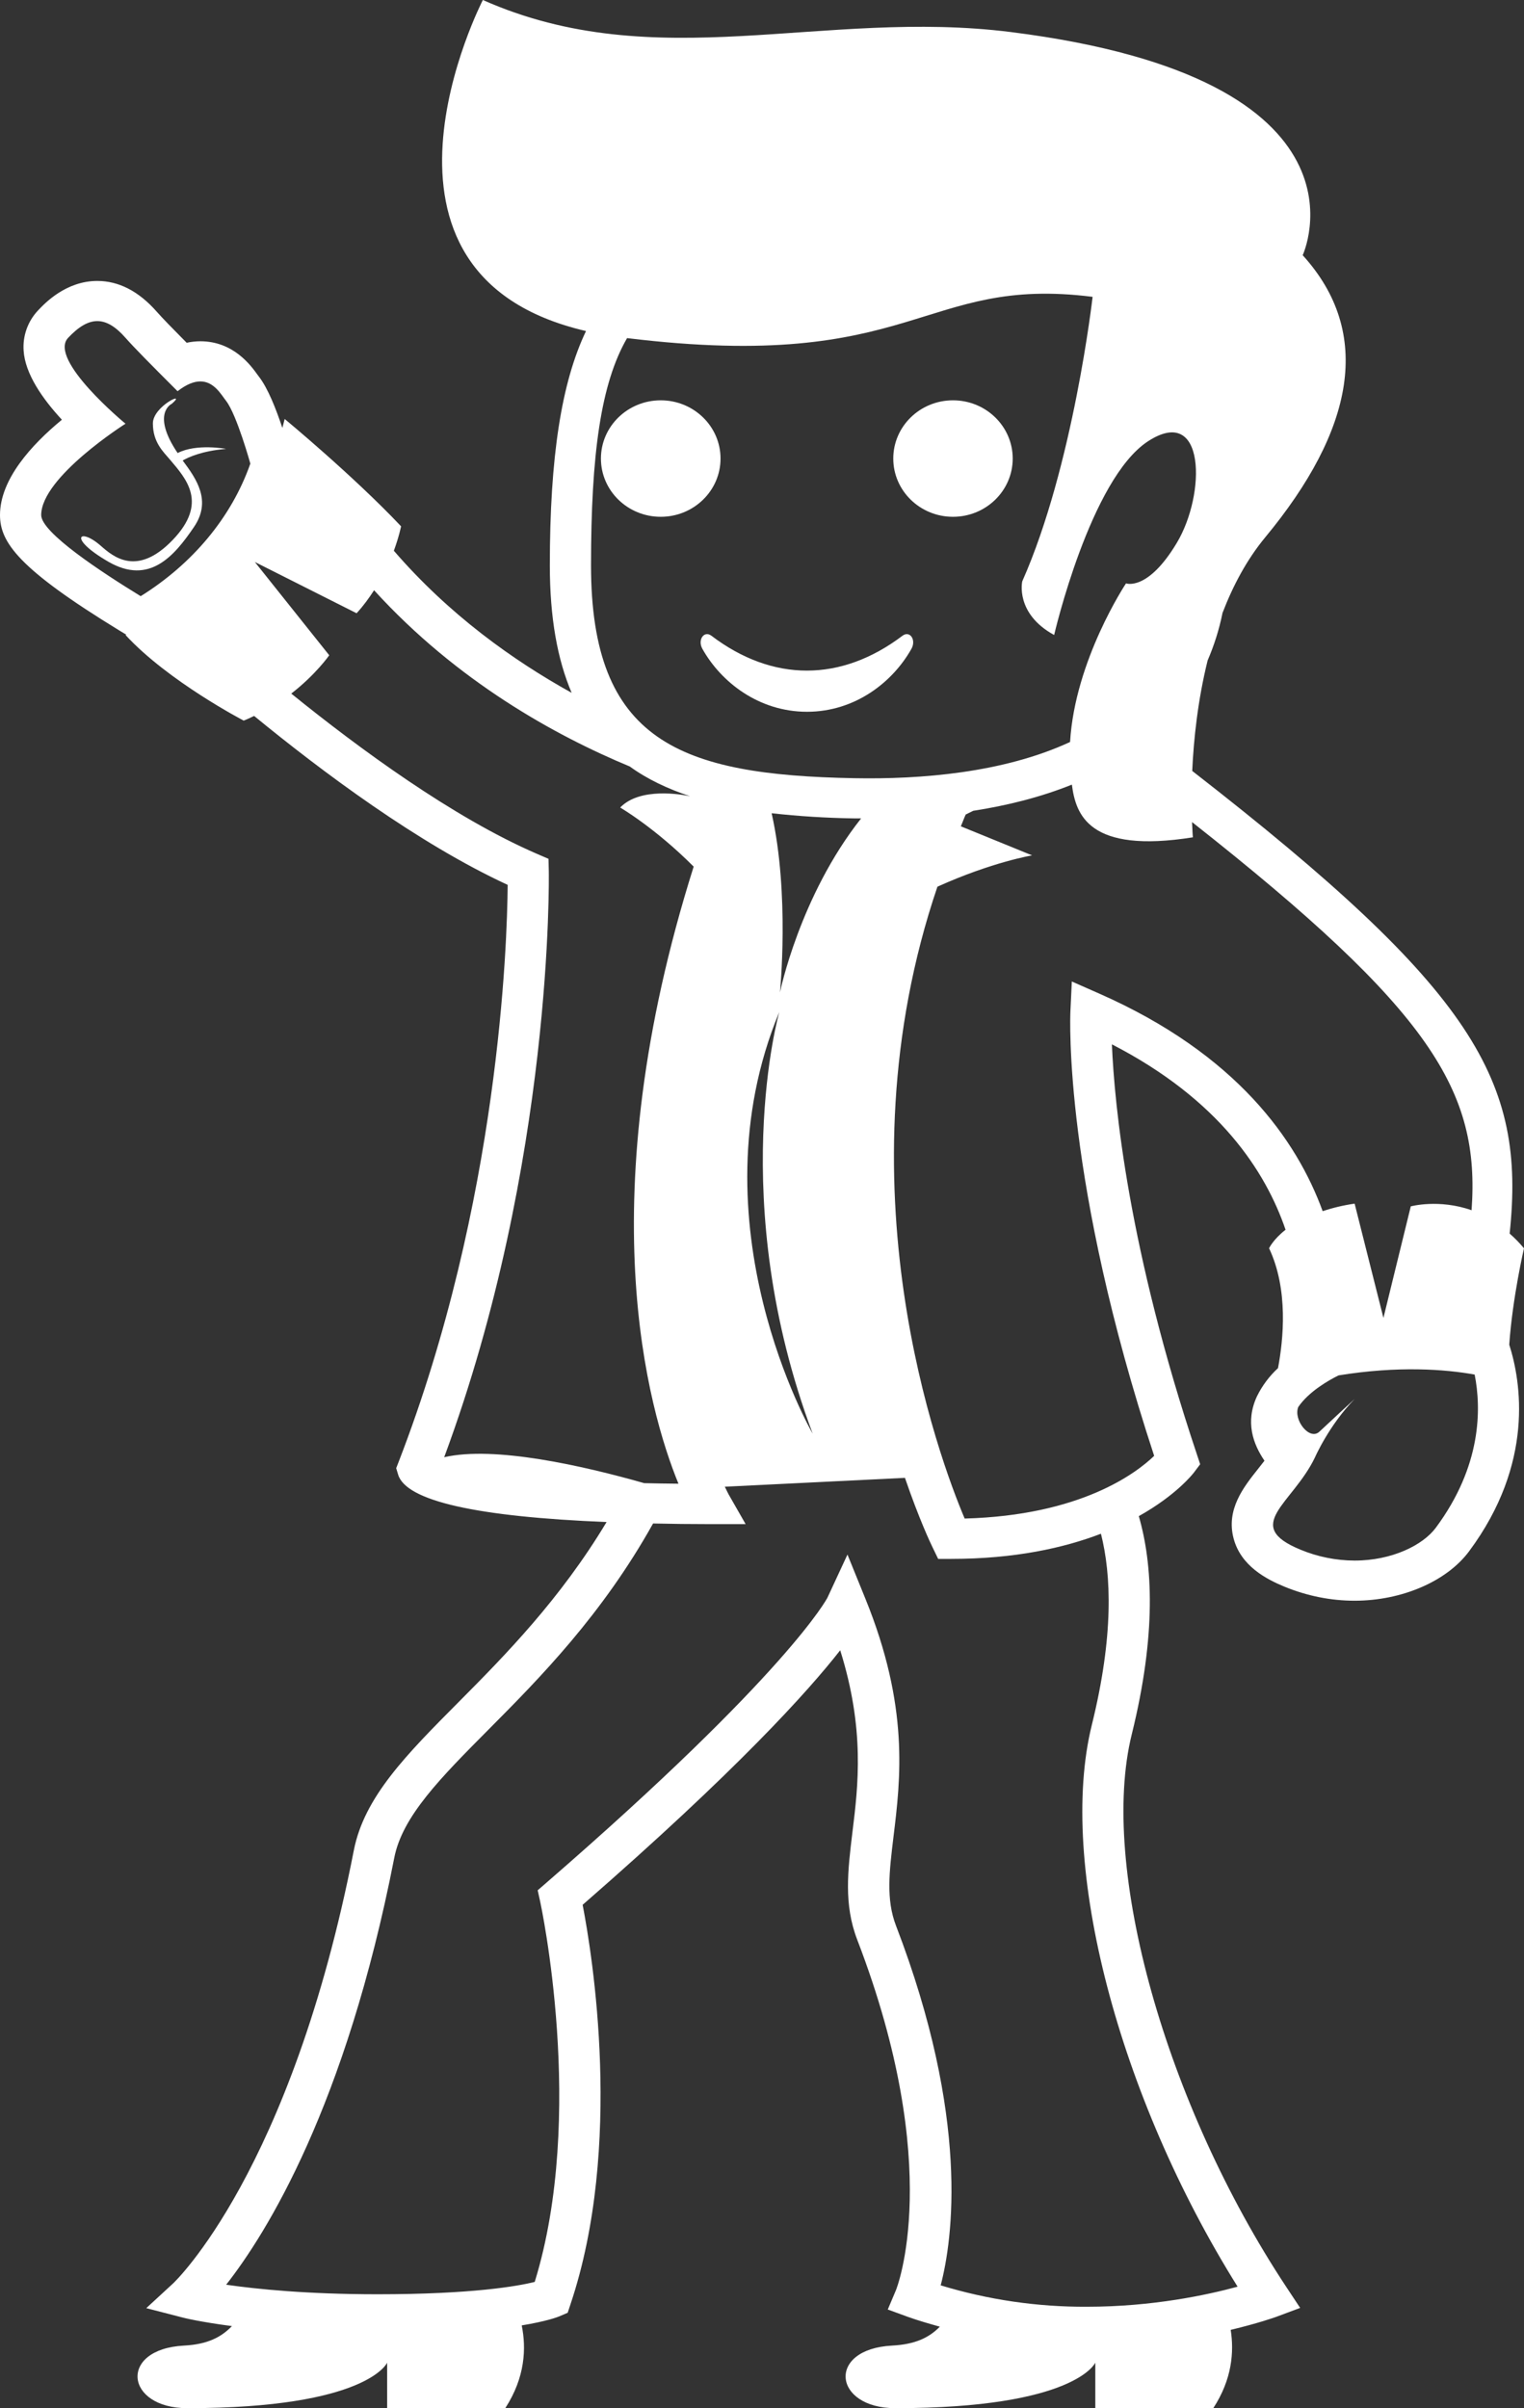 <?xml version="1.0" encoding="UTF-8"?> <svg xmlns="http://www.w3.org/2000/svg" width="138" height="218" viewBox="0 0 138 218" fill="none"><rect x="0" y="0" width="138" height="218" fill="#333333" stroke="none"/> <path d="M9.123 49.406C10.245 50.391 12.399 52.247 15.635 48.883C18.863 45.522 16.87 43.357 15.388 41.605C14.785 40.889 13.844 40.047 13.844 38.328C13.844 36.751 17.018 35.309 15.548 36.559C15.548 36.559 13.663 37.42 16.085 41.013C17.785 40.13 20.472 40.635 20.472 40.635C18.275 40.821 17.044 41.395 16.543 41.689C17.781 43.346 19.187 45.33 17.563 47.709C15.78 50.333 13.528 52.996 9.817 50.852C6.105 48.712 7.184 47.702 9.123 49.406Z" fill="white"></path> <path d="M5.604 37.997C3.846 36.097 2.273 33.841 2.139 31.744C2.093 31.085 2.183 30.422 2.405 29.799C2.626 29.176 2.973 28.605 3.425 28.122C4.049 27.457 5.963 25.433 8.811 25.433C10.761 25.433 12.57 26.371 14.193 28.216C14.687 28.776 15.606 29.721 16.902 31.029C17.311 30.941 17.727 30.896 18.144 30.894C21.137 30.894 22.72 33.092 23.316 33.921L23.443 34.092C24.264 35.149 24.997 37.027 25.568 38.735C25.637 38.462 25.713 38.205 25.778 37.928C25.778 37.928 31.978 43.051 36.318 47.644C36.318 47.644 36.14 48.556 35.664 49.857C40.665 55.645 46.465 59.783 51.764 62.719C50.474 59.699 49.788 55.921 49.788 51.183C49.788 41.336 50.845 34.611 53.064 29.968C30.899 24.837 43.723 0 43.723 0C59.47 6.983 74.491 0.752 91.546 2.903C125.369 7.172 117.96 23.104 117.96 23.104C124.366 30.153 122.612 38.928 114.561 48.65C112.89 50.67 111.644 53.029 110.7 55.485C110.395 57.007 109.934 58.435 109.353 59.786C108.459 63.391 108.085 66.948 107.958 69.789C133.569 89.696 138.167 97.824 136.7 111.671C137.169 112.079 137.604 112.525 138 113.004C138 113.004 136.965 117.418 136.664 121.724C137.728 125.059 138.966 132.446 133.024 140.436C131.005 143.153 126.938 144.905 122.659 144.905C120.495 144.905 118.359 144.472 116.307 143.633C114.651 142.95 112.374 141.758 111.71 139.291C110.998 136.642 112.614 134.615 113.91 132.984C114.111 132.736 114.307 132.485 114.499 132.232C113.475 130.727 112.741 128.74 113.812 126.418C114.285 125.45 114.934 124.579 115.726 123.849C116.209 121.288 116.685 116.746 114.916 113C114.916 113 115.265 112.223 116.409 111.322C114.601 106.035 110.406 99.542 100.684 94.539C100.912 99.997 102.154 113.066 108.383 131.665L108.677 132.551L108.111 133.303C107.987 133.46 106.498 135.36 103.12 137.249C104.377 141.591 104.733 147.902 102.481 157.007C99.518 168.986 105.539 190.503 116.485 207.042L117.731 208.924L115.581 209.727C115.45 209.778 113.907 210.323 111.441 210.911C111.753 212.899 111.572 215.38 109.865 218H99.18V213.883C99.18 213.883 97.393 218 81.072 218C75.425 218 74.833 212.648 80.774 212.336C82.877 212.223 84.115 211.627 85.103 210.624C84.123 210.348 83.149 210.072 82.201 209.731L80.389 209.069L81.126 207.325C81.17 207.22 85.586 196.298 77.622 175.592C76.394 172.391 76.765 169.361 77.19 165.847C77.709 161.647 78.326 156.542 76.082 149.392C73.18 153.101 66.719 160.277 52.759 172.434C53.62 176.885 56.467 194.285 51.658 208.597L51.404 209.364L50.641 209.691C50.46 209.767 49.483 210.137 47.242 210.508C47.66 212.55 47.569 215.202 45.753 218H35.057V213.883C35.057 213.883 33.282 218 16.957 218C11.309 218 10.714 212.648 16.659 212.336C18.78 212.223 20.015 211.591 21.003 210.57C18.104 210.192 16.601 209.818 16.481 209.781L13.245 208.946L15.678 206.704C15.784 206.606 26.359 196.607 32.039 167.504C32.987 162.664 36.79 158.846 41.602 154.006C45.749 149.835 50.736 144.759 54.927 137.783C43.189 137.307 36.783 135.883 36.053 133.496L35.875 132.907L36.096 132.341C45.197 108.811 45.927 85.434 45.971 80.104C37.843 76.347 29.123 69.822 23.011 64.811C22.699 64.953 22.401 65.109 22.067 65.233C22.067 65.233 15.246 61.69 11.371 57.49L11.433 57.454L10.761 57.047C1.718 51.51 3.51877e-06 49.112 3.51877e-06 46.627C3.51877e-06 43.389 2.858 40.261 5.604 37.997ZM103.956 39.945C98.726 43.349 95.454 57.483 95.454 57.483C91.895 55.535 92.567 52.625 92.567 52.625C97.19 42.216 98.937 26.872 98.937 26.872C83.418 24.914 82.99 33.812 56.783 30.607C54.407 34.706 53.518 41.122 53.518 51.183C53.518 67.1 61.551 70.16 77.368 70.447C83.313 70.559 90.841 69.978 96.896 67.169C97.335 59.75 101.962 52.81 101.962 52.81C101.962 52.81 103.923 53.555 106.563 49.141C109.207 44.734 109.186 36.548 103.956 39.945ZM70.627 89.831C70.627 89.831 72.403 81.129 77.974 74.087L77.291 74.084C74.812 74.048 72.336 73.892 69.872 73.619C71.52 80.925 70.627 89.831 70.627 89.831ZM70.565 91.611C62.594 110.813 73.587 129.779 73.587 129.779C65.681 108.677 70.565 91.611 70.565 91.611ZM117.764 140.287C119.317 140.932 120.981 141.266 122.663 141.271C126.048 141.271 128.844 139.872 130.01 138.306C134.179 132.693 134.139 127.512 133.533 124.434C130.878 123.951 126.6 123.631 121.21 124.507C120.328 124.939 118.505 125.975 117.557 127.374C117.096 128.544 118.588 130.44 119.474 129.601C120.844 128.315 122.667 126.643 122.667 126.643C120.331 129.027 119.068 131.937 119.068 131.937C117.041 136.159 112.429 138.096 117.764 140.287ZM104.511 131.792C96.304 106.849 96.899 92.145 96.928 91.524L97.055 88.85L99.558 89.954C111.964 95.426 117.419 103.198 119.769 109.643C120.711 109.328 121.68 109.1 122.663 108.96L125.271 119.304L127.748 109.207C127.748 109.207 130.282 108.513 133.253 109.556C134.027 98.769 129.643 91.52 107.94 74.418C107.973 75.275 108.016 75.799 108.016 75.799C98.559 77.303 97.415 73.728 97.059 71.028C94.208 72.176 91.168 72.928 88.129 73.397L87.446 73.735C87.282 74.091 87.162 74.447 87.006 74.803L93.46 77.434C93.46 77.434 89.872 78.019 84.885 80.268C75.741 107.169 85.078 132.104 87.351 137.467C97.858 137.187 102.892 133.354 104.511 131.792ZM44.275 156.531C39.895 160.939 36.434 164.416 35.7 168.183C31.309 190.677 24.122 202.18 20.48 206.824C23.218 207.22 27.801 207.689 34.19 207.689C42.782 207.689 46.893 206.951 48.419 206.573C53.089 191.459 48.956 172.347 48.916 172.155L48.688 171.119L49.497 170.418C71.408 151.416 74.902 144.672 74.927 144.628L76.739 140.726L78.359 144.716C82.347 154.515 81.548 161.037 80.905 166.283C80.524 169.441 80.219 171.948 81.134 174.324C87.842 191.775 86.265 202.744 85.18 206.882C89.474 208.191 93.942 208.844 98.432 208.819C104.392 208.819 109.363 207.739 112.066 207.002C101.283 189.773 95.759 168.717 98.864 156.157C100.858 148.095 100.636 142.576 99.692 138.841C96.355 140.12 91.913 141.119 86.131 141.119H84.951L84.446 140.076C84.279 139.742 83.211 137.478 81.944 133.783L65.633 134.586C65.819 134.975 65.96 135.247 65.971 135.269L67.518 137.972H64.348C62.503 137.972 60.803 137.95 59.136 137.914C54.535 146.158 48.898 151.884 44.275 156.531ZM26.374 62.788C32.552 67.784 41.014 73.996 48.582 77.277L49.668 77.746L49.694 78.898C49.697 79.163 50.129 105.181 40.222 131.915C44.787 130.865 52.795 132.689 58.334 134.263C59.367 134.288 60.401 134.305 61.435 134.313C58.686 127.592 53.274 108.648 62.812 78.451C59.296 74.923 56.158 73.103 56.158 73.103C57.956 71.239 61.722 71.915 62.495 72.082C60.451 71.406 58.609 70.534 57.026 69.386C50.322 66.603 41.42 61.716 33.873 53.432C33.419 54.133 32.915 54.838 32.29 55.514L23.076 50.874L29.813 59.318C29.813 59.321 28.593 61.069 26.374 62.788ZM12.74 53.969C17.407 51.059 20.948 46.87 22.669 41.969C22.669 41.969 21.438 37.536 20.472 36.29C20.018 35.708 19.375 34.528 18.144 34.528C17.589 34.528 16.91 34.767 16.078 35.414C13.536 32.878 12.094 31.41 11.364 30.582C10.467 29.561 9.639 29.067 8.811 29.067C7.964 29.067 7.107 29.586 6.17 30.582C4.311 32.547 11.364 38.357 11.364 38.357C11.364 38.357 3.73 43.182 3.73 46.627C3.73 48.211 9.163 51.779 12.74 53.969Z" fill="white"></path> <path d="M86.294 46.783C83.308 46.783 80.887 44.422 80.887 41.511C80.887 38.599 83.308 36.239 86.294 36.239C89.281 36.239 91.702 38.599 91.702 41.511C91.702 44.422 89.281 46.783 86.294 46.783Z" fill="white"></path> <path d="M59.83 46.783C56.839 46.783 54.415 44.422 54.415 41.511C54.415 38.599 56.839 36.239 59.83 36.239C62.82 36.239 65.245 38.599 65.245 41.511C65.245 44.422 62.82 46.783 59.83 46.783Z" fill="white"></path> <path d="M82.532 58.733C80.843 61.745 77.433 64.433 73.075 64.433C68.706 64.433 65.285 61.745 63.6 58.733C63.146 57.923 63.752 57.051 64.42 57.552C69.984 61.774 76.176 61.745 81.719 57.552C82.387 57.051 82.986 57.923 82.532 58.733Z" fill="white"></path> </svg> 